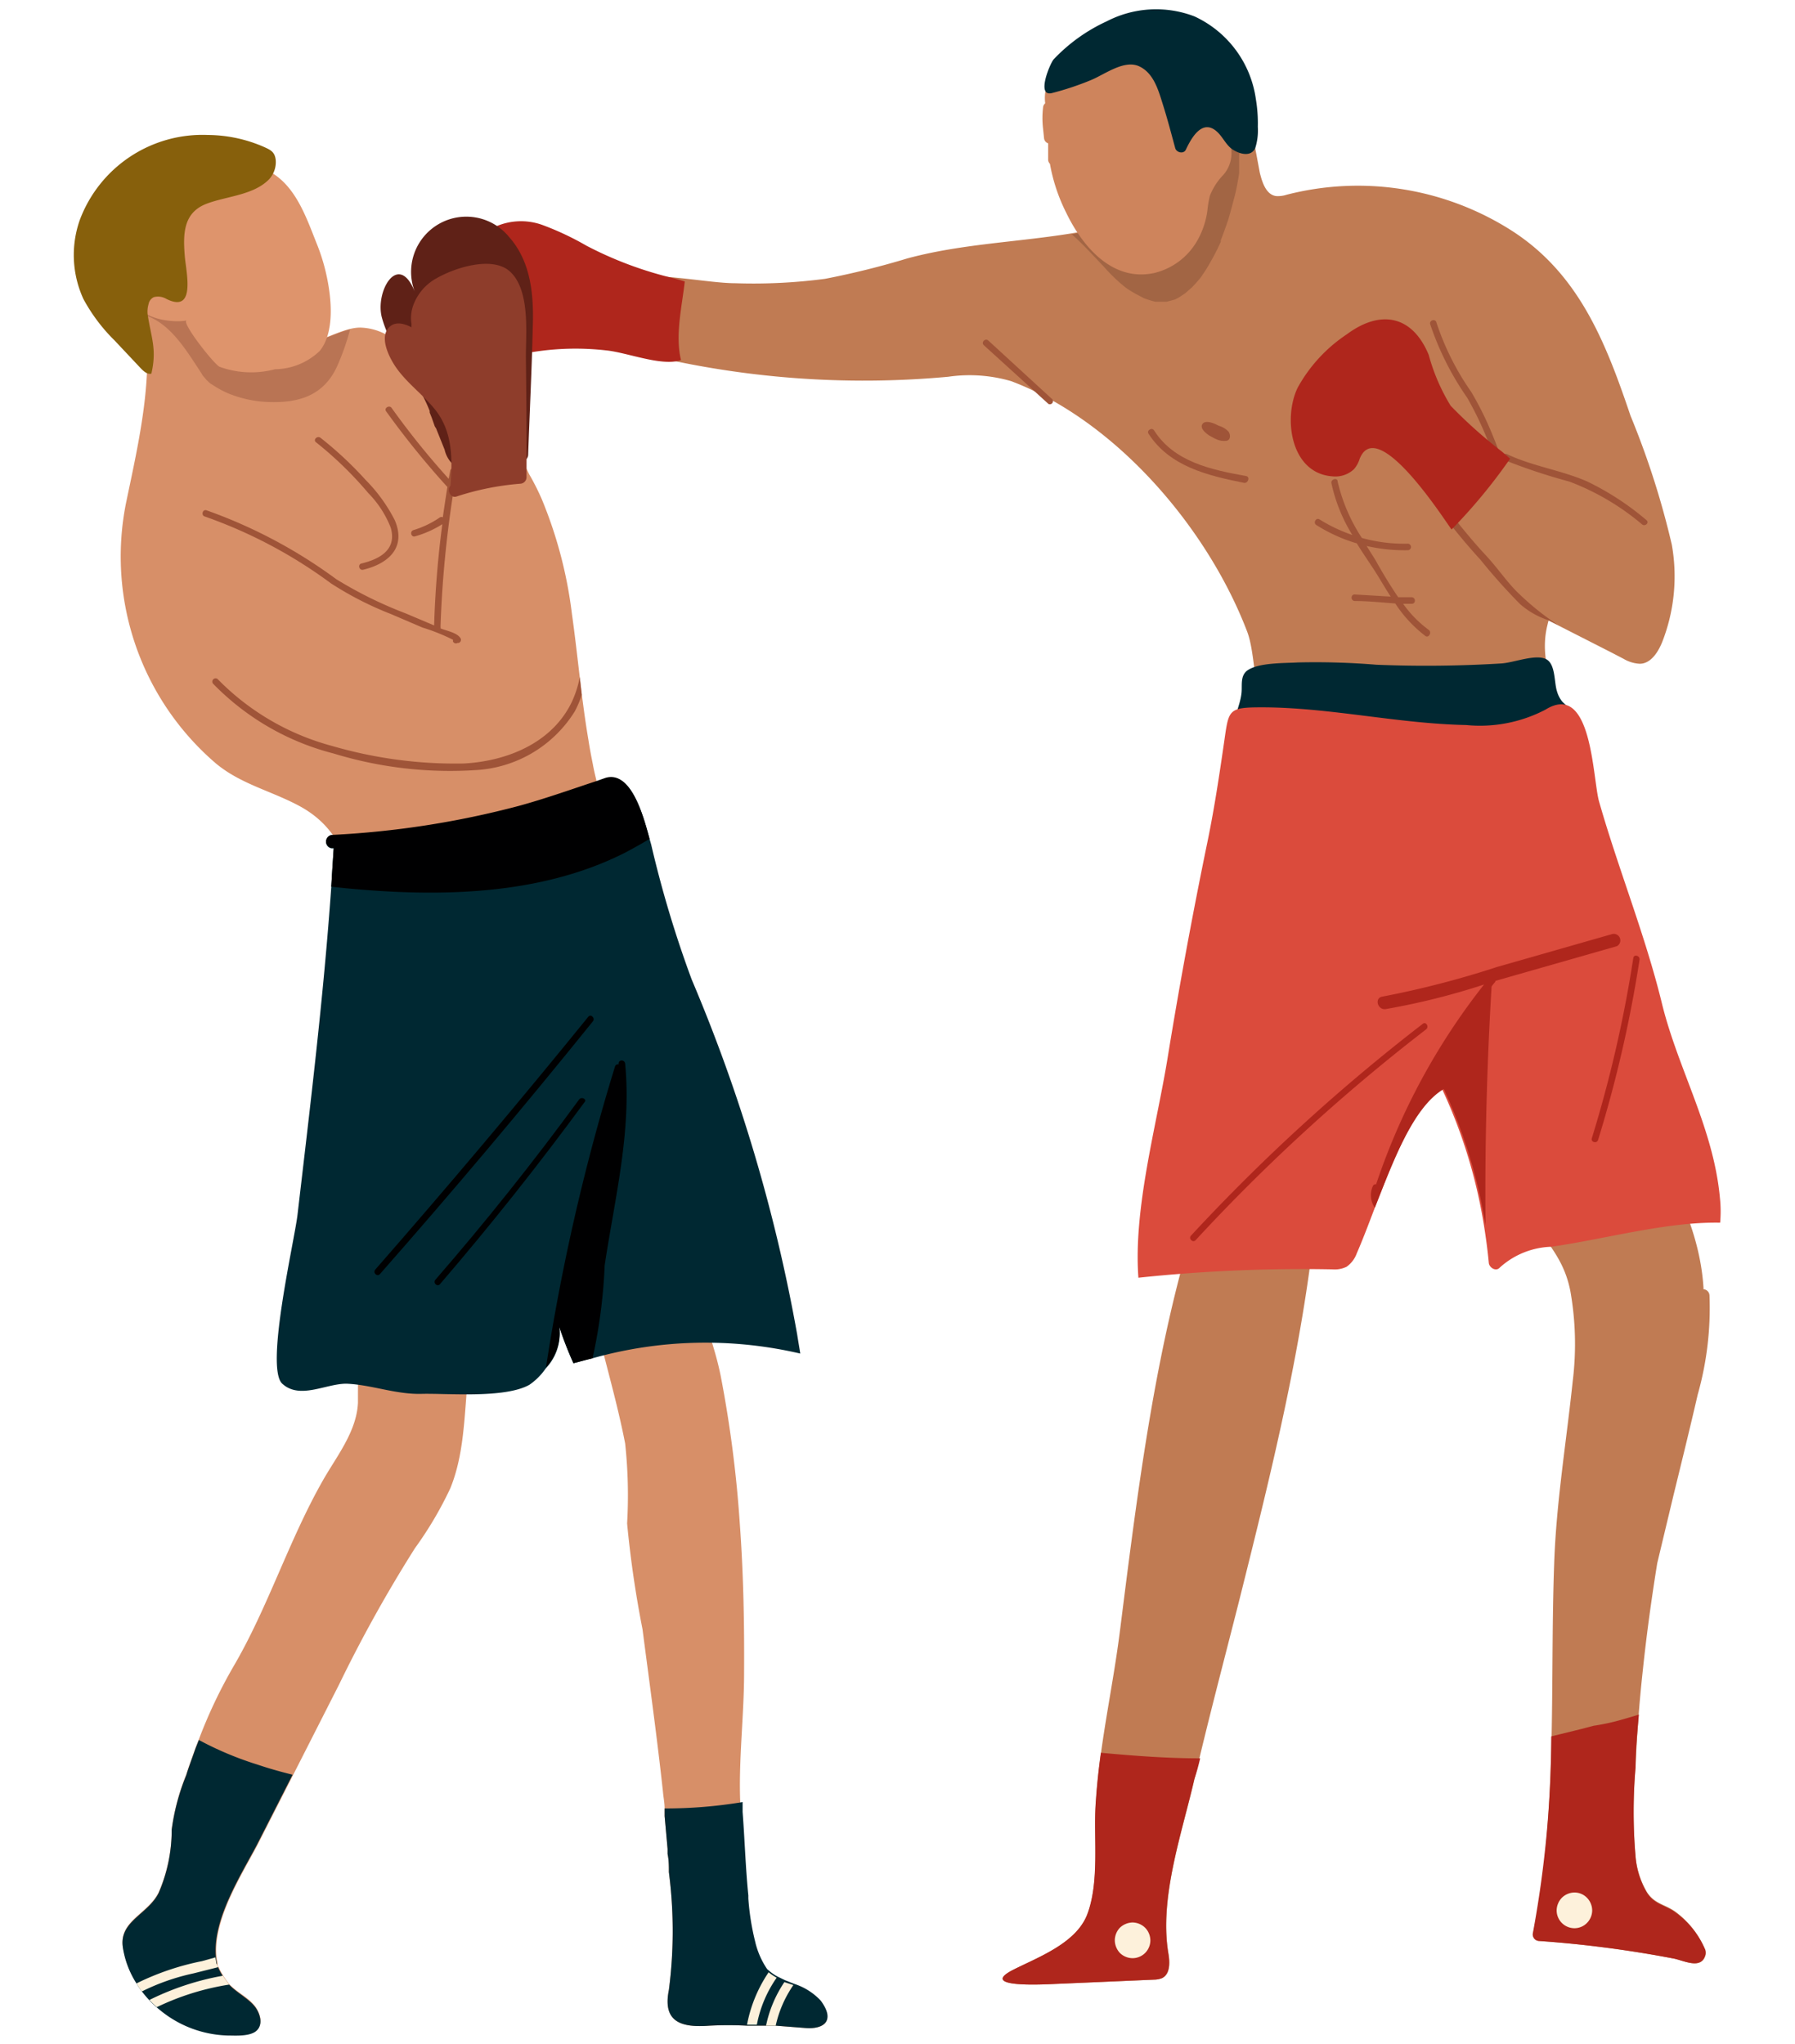 <svg xmlns="http://www.w3.org/2000/svg" id="Layer_1" data-name="Layer 1" viewBox="0 0 109.57 124.8"><defs><style>.cls-1{fill:#d78f68;}.cls-2{fill:#b97454;}.cls-3{fill:#002832;}.cls-4{fill:#c07b53;}.cls-5{fill:#a26544;}.cls-6{fill:#ce845c;}.cls-7{fill:#af261c;}.cls-8{fill:#db4b3c;}.cls-9{fill:#000001;}.cls-10{fill:#9f5438;}.cls-11{fill:#fdf1db;}.cls-12{fill:#5f2117;}.cls-13{fill:#8e3d2b;}.cls-14{fill:#de946c;}.cls-15{fill:#87600c;}</style></defs><path class="cls-1" d="M38.66,53.17Q31,55.08,23.47,57.44a.38.38,0,0,1-.44-.17c-1.71-3-1.4-6.26-4.76-8.07-1.73-.93-3.58-1.33-5.11-2.61A16.64,16.64,0,0,1,7.69,30.72c1-4.81,2.25-9.88.19-14.59,1.89,0,3.48-1.42,5.33-1.85a.64.64,0,0,1,.47,0,.64.64,0,0,1,.21.32,28.11,28.11,0,0,0,2.62,4.86,3.62,3.62,0,0,0,1.41,1.39c1.14.5,2.82-.9,4.13-.85,2,.09,3.28,1.82,4.32,3.32a15.93,15.93,0,0,0,4,4,1.19,1.19,0,0,1,.92.08,5.86,5.86,0,0,1,1,1.53,14.82,14.82,0,0,1,.78,1.54,26.64,26.64,0,0,1,1.84,7c.36,2.54.57,5.11,1,7.65.08.52.17,1,.28,1.54.06.34.14.67.22,1s.21.85.34,1.26a6.62,6.62,0,0,0,1.41,3.06,2.13,2.13,0,0,0,.6.41A.39.39,0,0,1,38.66,53.17Z"></path><path class="cls-2" d="M12.33,22.84c0,.06.27.33.25.33l.23.22s.33.21.38.24a5.59,5.59,0,0,0,.73.38,7.14,7.14,0,0,0,2.41.53c1.91.08,3.41-.39,4.23-2.14a14.8,14.8,0,0,0,.81-2.29c-1.17.28-2.5,1.19-3.45.77a3.62,3.62,0,0,1-1.41-1.39,28.11,28.11,0,0,1-2.62-4.86.64.64,0,0,0-.21-.32.64.64,0,0,0-.47,0c-1.85.43-3.44,1.82-5.33,1.85a12.73,12.73,0,0,1,.9,3.06C10.38,19.7,11.33,21.32,12.33,22.84Z"></path><path class="cls-1" d="M29,81.52a9.52,9.52,0,0,0-.25,1.18c-.46,2.72-.22,5.59-1.26,8.15a22.54,22.54,0,0,1-2.16,3.66,84.78,84.78,0,0,0-4.64,8.34l-2.79,5.49-2.19,4.3c-1,1.89-2.72,4.57-2.49,6.85l.06.38c0,.07,0,.14.07.22a3.31,3.31,0,0,0,.28.52,4.48,4.48,0,0,0,.39.54l0,0c.48.5,1.16.79,1.57,1.35.26.36.49,1,.1,1.4s-1.34.32-1.79.32a6.78,6.78,0,0,1-4.18-1.59l-.17-.14a6.25,6.25,0,0,1-.45-.44c-.15-.16-.3-.34-.44-.52a4.2,4.2,0,0,1-.33-.49,5.66,5.66,0,0,1-.83-2.19c-.24-1.6,1.51-2,2.18-3.32a9.61,9.61,0,0,0,.8-3.86,13.52,13.52,0,0,1,.89-3.34c.11-.36.24-.72.37-1.08l.19-.54.21-.53a30.1,30.1,0,0,1,2.13-4.48c2.11-3.61,3.39-7.76,5.5-11.43.82-1.42,2-2.91,2.08-4.63,0-1,0-2,.07-3,0-1.18-.19-1.78,1-1.87C23.51,80.82,28.91,81.68,29,81.52Z"></path><path class="cls-1" d="M49.15,123.8l-1.8-.14-.59,0-.56,0h-.6a22,22,0,0,0-2.3,0c-1.7.13-2.87-.21-2.47-2.18a27.92,27.92,0,0,0,0-7.19c0-.37,0-.74-.08-1.11l0-.31-.09-1-.09-1,0-.47c0-.33-.07-.66-.1-1-.36-3.32-.82-6.63-1.25-9.94A65.44,65.44,0,0,1,38.28,93a29.58,29.58,0,0,0-.12-4.88c-.69-3.56-1.88-7-2.42-10.58a1.79,1.79,0,0,1,0-.86,1.17,1.17,0,0,1,.65-.68h0l.17-.06a2.38,2.38,0,0,1,.38-.11l.2,0,.28,0a20.1,20.1,0,0,1,3.29-.09,1.21,1.21,0,0,1,.65.16,1.29,1.29,0,0,1,.43.8c.61,2.52,1.71,4.82,2.21,7.33a73.43,73.43,0,0,1,1.16,9c.22,3,.28,6.06.26,9.1,0,2.63-.35,5.39-.23,8,0,.1,0,.19,0,.28s0,.21,0,.32c.12,1.64.25,3.29.37,4.94a.27.27,0,0,1,0,.16.26.26,0,0,1-.11.14c-.22.17.13,1.49.54,2.65a9.57,9.57,0,0,0,.74,1.73l0,0,.12.1a2.85,2.85,0,0,0,.49.34l.47.23.55.22,0,0a3.83,3.83,0,0,1,1.61,1,1.13,1.13,0,0,1,.1.13C51,123.43,50.2,123.89,49.15,123.8Z"></path><path class="cls-3" d="M15.59,122.54c.26.36.49,1,.1,1.4s-1.34.32-1.79.32a6.78,6.78,0,0,1-4.18-1.59l-.17-.14a6.25,6.25,0,0,1-.45-.44c-.15-.16-.3-.34-.44-.52a4.2,4.2,0,0,1-.33-.49,5.66,5.66,0,0,1-.83-2.19c-.24-1.6,1.51-2,2.18-3.32a9.61,9.61,0,0,0,.8-3.86,13.52,13.52,0,0,1,.89-3.34c.11-.36.24-.72.37-1.08l.19-.54.21-.53a20.17,20.17,0,0,0,3.57,1.5c.71.24,1.42.44,2.15.62l-2.19,4.3c-1,1.89-2.72,4.57-2.49,6.85l.06.38c0,.07,0,.14.07.22a3.31,3.31,0,0,0,.28.52,4.48,4.48,0,0,0,.39.54l0,0C14.5,121.69,15.18,122,15.59,122.54Z"></path><path class="cls-3" d="M36.9,77c.07-.41.16-.82.26-1.22a3,3,0,0,0-.77.22C36.55,76.31,36.72,76.64,36.9,77Z"></path><path class="cls-3" d="M49.15,123.8l-1.8-.14-.59,0-.56,0h-.6a22,22,0,0,0-2.3,0c-1.7.13-2.87-.21-2.47-2.18a27.92,27.92,0,0,0,0-7.19c0-.37,0-.74-.08-1.11l0-.31-.09-1-.09-1,0-.47a28.93,28.93,0,0,0,4.76-.39c0,.1,0,.19,0,.28s0,.21,0,.32c.13,1.7.18,3.41.35,5.1,0,.07,0,.13,0,.19a15.29,15.29,0,0,0,.41,2.6v0a5,5,0,0,0,.74,1.71l0,0,.12.1a2.85,2.85,0,0,0,.49.34l.47.23.55.22,0,0a3.83,3.83,0,0,1,1.61,1,1.13,1.13,0,0,1,.1.13C51,123.43,50.2,123.89,49.15,123.8Z"></path><path class="cls-4" d="M102.05,33.25a50.93,50.93,0,0,0-2.52-7.87C98,20.85,96.35,16.63,92.15,14a17.45,17.45,0,0,0-13.62-2.11,1.71,1.71,0,0,1-.63.08c-.61-.08-.85-.82-1-1.43-.22-1.19-.45-2.39-.68-3.59-3.4.95-4.78,5.88-8.5,6.83-4,1-8.3.9-12.35,2a50.12,50.12,0,0,1-5,1.24,33.44,33.44,0,0,1-5.48.27c-1.71,0-5-.73-6.51-.29S37,18.72,36.75,20.49A.41.41,0,0,0,37,21,56.38,56.38,0,0,0,57.88,23a9.06,9.06,0,0,1,3.85.27c6.43,2.44,12,9,14.4,15.29.5,1.31.41,3.8,1.06,4.87.85,1.38,3.75,1.43,5.28,1.69A58.27,58.27,0,0,0,97,45.8c-1.62-2.25-3.21-5-2.54-7.65a2.68,2.68,0,0,1,.07-.27l3.75,1.91.81.42a2.17,2.17,0,0,0,1,.31c.7,0,1.16-.76,1.41-1.42A11,11,0,0,0,102.05,33.25Z"></path><path class="cls-5" d="M67.39,16.29a10.14,10.14,0,0,0,1.34,1.28,7.4,7.4,0,0,0,.65.4s.47.24.41.22a6.83,6.83,0,0,0,.73.23l.14,0,.25,0h.31l.51-.14a2.69,2.69,0,0,0,.29-.16l.32-.21s.35-.31.4-.35.29-.31.43-.47.22-.29.23-.31a7.42,7.42,0,0,0,.44-.7,13.72,13.72,0,0,0,.68-1.32l0-.09.15-.4c.1-.27.2-.55.29-.82.15-.48.28-1,.4-1.45s.2-.94.28-1.41c0-.06,0-.11,0-.14l0-.24c0-.24,0-.48,0-.72A2.42,2.42,0,0,1,76.45,8c-.07-.35-.14-.69-.2-1-3.4.95-4.78,5.89-8.5,6.83-.77.2-1.54.35-2.32.48C66.1,14.9,66.73,15.6,67.39,16.29Z"></path><path class="cls-6" d="M72.75,7.4c-.15-2.32-.9-5.21-3.63-5.46-2.21-.2-5.63,1.86-5.32,4.37a.35.35,0,0,0-.13.26,5.47,5.47,0,0,0,0,1.28l.06.58a.37.37,0,0,0,.25.32c0,.34,0,.68,0,1a.37.37,0,0,0,.11.25,10.83,10.83,0,0,0,1,3c1,2.07,2.83,4.23,5.39,3.66a4.13,4.13,0,0,0,2.58-1.93,5,5,0,0,0,.64-1.87,6.76,6.76,0,0,1,.15-.9,3.84,3.84,0,0,1,.82-1.28A2,2,0,0,0,72.75,7.4Z"></path><path class="cls-3" d="M76.66,6.05A6.56,6.56,0,0,0,72.91,1a6.54,6.54,0,0,0-5.35.3,10.47,10.47,0,0,0-3.25,2.33c-.25.32-1.06,2.3-.09,2.05a17.63,17.63,0,0,0,2.42-.81c.84-.36,2-1.24,2.9-.82S70.72,5.54,71,6.43s.5,1.74.74,2.62c.08.27.52.37.65.08.33-.7,1-1.92,1.91-1.08.33.31.51.73.84,1s1.17.63,1.48,0a3.6,3.6,0,0,0,.16-1.31A8.91,8.91,0,0,0,76.66,6.05Z"></path><path class="cls-4" d="M80.05,73.11q-4.11.21-8.23.17a.4.4,0,0,0-.39.39c0,1.23,0,2.46,0,3.69a.39.39,0,0,0,.64.29c-1.85,7-2.79,14.65-3.7,21.86-.47,3.73-1.27,7-1.49,10.76-.11,2,.23,4.57-.48,6.53-.64,1.79-2.93,2.64-4.49,3.42-2.33,1.16,1.85.92,2.54.89l6-.26a1.32,1.32,0,0,0,.48-.09c.5-.23.49-.94.4-1.48-.58-3.41.81-7.31,1.58-10.66.85-3.65,1.81-7.27,2.73-10.9,2-8,4-16,4.76-24.22A.38.38,0,0,0,80.05,73.11Z"></path><path class="cls-4" d="M104.07,119a5.44,5.44,0,0,0-1.83-2.32c-.63-.44-1.25-.46-1.71-1.18a5.13,5.13,0,0,1-.69-2.16,31.68,31.68,0,0,1,0-5.51q.12-2.94.44-5.86c.23-2.19.53-4.37.88-6.54l1-4.18c.49-2,1-4.07,1.47-6.11a19.47,19.47,0,0,0,.72-6.07.4.4,0,0,0-.37-.37.76.76,0,0,0,0-.15c-.27-4-2.37-7.46-4.4-10.75a.39.39,0,0,0-.61-.08c-1.36,1.07-3.22.9-4.71,1.65-2.24,1.15-1.86,3.22-.73,5.06,1,1.61,1.95,2.46,2.33,4.4A18.51,18.51,0,0,1,96,84.33c-.39,3.72-1,7.36-1.13,11.1-.27,7.53.23,15.13-1.28,22.57a.4.4,0,0,0,.38.49,69,69,0,0,1,8.25,1.08c.66.15,1.67.67,1.9-.25A.66.66,0,0,0,104.07,119Z"></path><path class="cls-7" d="M73.26,107.34c-2,0-4-.15-6.06-.34-.15,1.06-.26,2.14-.33,3.27-.11,2,.23,4.57-.48,6.53-.64,1.79-2.93,2.64-4.49,3.42-2.33,1.16,1.85.92,2.54.89l6-.26a1.32,1.32,0,0,0,.48-.09c.5-.23.49-.94.4-1.48-.58-3.41.81-7.31,1.58-10.66C73.05,108.19,73.16,107.77,73.26,107.34Z"></path><path class="cls-7" d="M102.24,116.72c-.63-.44-1.25-.46-1.71-1.18a5.13,5.13,0,0,1-.69-2.16,31.68,31.68,0,0,1,0-5.51c0-1.07.11-2.14.2-3.2q-.62.19-1.23.36a12.87,12.87,0,0,1-1.53.32l-.72.19-1.87.46a66.33,66.33,0,0,1-1.12,12,.4.4,0,0,0,.38.49,69,69,0,0,1,8.25,1.08c.66.15,1.67.67,1.9-.25a.66.66,0,0,0,0-.28A5.44,5.44,0,0,0,102.24,116.72Z"></path><path class="cls-7" d="M41.18,17a22.86,22.86,0,0,1-5.38-2,17.46,17.46,0,0,0-2.7-1.27,3.85,3.85,0,0,0-2.91.13c-.34.19-.68.54-.59.92a.9.9,0,0,0,.44.5,2.42,2.42,0,0,0,1.64.33c-1.13-.27-3.36-.73-4.24.3a3.81,3.81,0,0,0,.19,4.58c1.26,1.31,3.25,1.25,4.9,1A16.47,16.47,0,0,1,37,21.39c1.3.13,3.41,1,4.57.59-.37-1.5.06-3.27.23-4.8Z"></path><path class="cls-3" d="M48.66,81.46a100.41,100.41,0,0,0-6.44-21.67,68,68,0,0,1-2.47-8.23l-.1-.35c-.36-1.33-1.12-4.23-2.7-3.67l-.54.19c-1.57.56-3.14,1.08-4.75,1.52A55.08,55.08,0,0,1,20.24,51a.4.4,0,0,0,0,.79h.13l-.09,1.37-.06,1c-.47,6.68-1.28,13.33-2.06,20-.18,1.56-2,9.33-.93,10.31s2.65,0,3.91,0c1.54.06,3,.66,4.59.62s5.07.29,6.58-.55a3.87,3.87,0,0,0,1-1A3.09,3.09,0,0,0,34.14,81,23.2,23.2,0,0,0,35,83.22c.39-.1.77-.21,1.16-.3a25.47,25.47,0,0,1,12.69-.29C48.79,82.24,48.72,81.85,48.66,81.46Z"></path><path class="cls-3" d="M75.27,44.33c0,.53.2.6.64.6a13.49,13.49,0,0,1,1.59,0l4.34.43a73.86,73.86,0,0,0,8.54.39c1.07,0,5.8.39,5.75-1.06a2.43,2.43,0,0,0-.48-1.58c-.1-.11-.22-.2-.32-.32a1.81,1.81,0,0,1-.29-.59c-.19-.6-.07-1.76-.75-2s-1.89.25-2.63.3a74.86,74.86,0,0,1-7.64.08,45.45,45.45,0,0,0-4.81-.14c-.82.05-2.45,0-3.11.52-.41.35-.26.92-.32,1.38-.08.67-.4,1.29-.5,2A.38.38,0,0,0,75.27,44.33Z"></path><path class="cls-8" d="M105,74.64c-3.31-.06-7,1-10.31,1.47a4.9,4.9,0,0,0-3.14,1.27c-.24.27-.64,0-.67-.28-.07-.75-.17-1.5-.29-2.25a31.47,31.47,0,0,0-2.55-8.34C86.23,67.61,85,71,83.92,73.73c-.4,1.06-.76,2-1.1,2.78a1.72,1.72,0,0,1-.62.82,1.66,1.66,0,0,1-.86.16A95,95,0,0,0,69.49,78c-.31-4.21,1.08-9.16,1.77-13.34Q72.34,58,73.72,51.32c.41-2,.71-4,1-6s.22-2.14,2.31-2.14c4.11,0,8.31,1,12.46,1.08a8.63,8.63,0,0,0,4.85-.94c2.85-1.77,2.87,4.21,3.27,5.61,1.19,4.17,2.84,8.2,3.86,12.42,1,4,3.14,7.57,3.52,11.81A7.6,7.6,0,0,1,105,74.64Z"></path><path class="cls-7" d="M98.7,57.76l-7,2-.42.12a.17.17,0,0,1,0,.05,3.25,3.25,0,0,0-.23.29q-.44,7.29-.37,14.6a31.47,31.47,0,0,0-2.55-8.34C86.23,67.61,85,71,83.92,73.73a1.36,1.36,0,0,1-.11-1.34A.17.17,0,0,1,84,72.3a40.31,40.31,0,0,1,6.59-12.2,42.74,42.74,0,0,1-6,1.5c-.5.08-.71-.68-.21-.76a57.09,57.09,0,0,0,7-1.81l7-2A.4.4,0,0,1,98.7,57.76Z"></path><path class="cls-7" d="M86.85,62.5A114.78,114.78,0,0,0,72.7,75.43c-.17.18.11.46.28.28A113.59,113.59,0,0,1,87.05,62.84C87.25,62.69,87.05,62.34,86.85,62.5Z"></path><path class="cls-7" d="M99.7,58.48a77,77,0,0,1-2.53,11c-.08.25.3.35.38.11a77,77,0,0,0,2.53-11C100.12,58.34,99.74,58.23,99.7,58.48Z"></path><path class="cls-9" d="M35.91,62.07q-6.36,7.84-13,15.43c-.17.19.11.47.28.28q6.68-7.59,13-15.43C36.35,62.16,36.07,61.87,35.91,62.07Z"></path><path class="cls-9" d="M35.35,67.12q-4.17,5.7-8.77,11c-.17.19.11.47.28.27q4.63-5.39,8.83-11.12C35.84,67.11,35.5,66.92,35.35,67.12Z"></path><path class="cls-9" d="M36.91,77.25a32.24,32.24,0,0,1-.74,5.67c-.39.09-.77.2-1.16.3A23.2,23.2,0,0,1,34.14,81a3.09,3.09,0,0,1-.81,2.46,128.33,128.33,0,0,1,4.21-18.35.18.18,0,0,1,.22-.13.43.43,0,0,0,0-.05c0-.26.37-.25.4,0C38.56,69.11,37.52,73.17,36.91,77.25Z"></path><path class="cls-9" d="M39.65,51.21c-.49.3-1,.58-1.49.84-5.15,2.61-11.3,2.73-17.09,2.17l-.85-.09.06-1,.09-1.37h-.13a.4.4,0,0,1,0-.79,55.08,55.08,0,0,0,11.42-1.77c1.61-.44,3.18-1,4.75-1.52l.54-.19C38.53,47,39.29,49.88,39.65,51.21Z"></path><path class="cls-10" d="M24.1,31.76a9.78,9.78,0,0,0-1.78-2.46,22.26,22.26,0,0,0-2.75-2.57c-.2-.16-.48.12-.28.27a22.27,22.27,0,0,1,3.19,3.1,6.25,6.25,0,0,1,1.37,2.11c.39,1.34-.66,1.92-1.79,2.19-.24.06-.14.44.11.38C23.71,34.41,24.81,33.43,24.1,31.76Z"></path><path class="cls-10" d="M28.13,39c-.18-.38-.89-.49-1.24-.64h0a.17.17,0,0,0,0-.1,67,67,0,0,1,.77-8.13l0,0c.18.19.46-.09.28-.28l-.21-.24c0-.26.08-.51.13-.77s-.34-.35-.38-.1l-.09.49a48.33,48.33,0,0,1-3.48-4.32c-.14-.21-.49,0-.34.2a51.7,51.7,0,0,0,3.74,4.62c-.1.62-.19,1.23-.28,1.85a.18.18,0,0,0-.17,0,5.77,5.77,0,0,1-1.62.78c-.25.08-.14.46.1.38A6.27,6.27,0,0,0,27,32a60.79,60.79,0,0,0-.5,6.18l-1.75-.74a25.06,25.06,0,0,1-4.22-2.08,30.52,30.52,0,0,0-7.93-4.21c-.24-.07-.34.31-.1.38a29.2,29.2,0,0,1,7.7,4.08,20.26,20.26,0,0,0,3.65,1.87l1.94.83a11.93,11.93,0,0,1,1.87.75.14.14,0,0,0,0,.12l0,0a.2.2,0,0,0,.27.07l.06,0A.2.2,0,0,0,28.13,39Z"></path><path class="cls-10" d="M35.39,41.33a6.23,6.23,0,0,1-.5,1.55c-1.22,2.51-4,3.6-6.61,3.73a26.93,26.93,0,0,1-8-1.07,15.31,15.31,0,0,1-7-4.09.2.2,0,0,0-.28.28A15.67,15.67,0,0,0,20.37,46a24.29,24.29,0,0,0,8.84,1,7.61,7.61,0,0,0,5.88-3.58,6.32,6.32,0,0,0,.42-1Z"></path><path class="cls-10" d="M64.24,24.38l-3.91-3.59c-.18-.17-.46.1-.28.28L64,24.66A.19.19,0,0,0,64.24,24.38Z"></path><path class="cls-10" d="M76.06,29.06c-2.1-.38-4.38-.85-5.61-2.78-.13-.22-.48,0-.34.2,1.29,2,3.63,2.56,5.85,3C76.21,29.48,76.31,29.1,76.06,29.06Z"></path><path class="cls-10" d="M75,26.36a1.28,1.28,0,0,0-.61-.37l-.18-.09c-.22-.1-.67-.26-.82,0s.22.55.43.69l.33.18.16.07a1.1,1.1,0,0,0,.53.07C75.1,26.9,75.14,26.58,75,26.36Z"></path><path class="cls-10" d="M87.21,38.45a6.94,6.94,0,0,1-1.56-1.59l.53,0c.25,0,.25-.38,0-.4l-.83,0c-.51-.75-1-1.56-1.39-2.27l-.54-.86a10.44,10.44,0,0,0,2.51.26.2.2,0,0,0,0-.4,9.65,9.65,0,0,1-2.8-.35,10.7,10.7,0,0,1-1.48-3.45c0-.25-.42-.15-.38.1a10,10,0,0,0,1.28,3.17,9.65,9.65,0,0,1-2-.95c-.22-.14-.41.21-.2.34a9.79,9.79,0,0,0,2.47,1.12c.32.52.65,1,1,1.53s.69,1.14,1.07,1.72l-2.2-.13c-.25,0-.25.38,0,.4.83,0,1.65.09,2.48.15a7.9,7.9,0,0,0,1.86,2C87.22,38.94,87.42,38.6,87.21,38.45Z"></path><path class="cls-10" d="M91.82,28.18l0-.06a.22.22,0,0,0-.26-.07.79.79,0,0,0-.1-.58c-.08-.23-.16-.44-.25-.66s-.19-.47-.29-.7a19.41,19.41,0,0,0-1.11-2.18,16.28,16.28,0,0,1-2.13-4.25c-.06-.24-.44-.14-.38.11a17.69,17.69,0,0,0,2.26,4.49,20.5,20.5,0,0,1,1.33,2.8c.17.42.23,1.16.63,1.43a.2.2,0,0,0,.24,0l.07-.06A.21.21,0,0,0,91.82,28.18Z"></path><path class="cls-10" d="M100.5,31.75a16.81,16.81,0,0,0-3.62-2.36c-1.58-.69-3.31-.92-4.88-1.66-.23-.11-.43.23-.2.34a35.37,35.37,0,0,0,4,1.33A15.14,15.14,0,0,1,100.22,32C100.42,32.18,100.7,31.9,100.5,31.75Z"></path><path class="cls-10" d="M94.57,37.88a5,5,0,0,1-1.78-1,35.76,35.76,0,0,1-2.42-2.71c-.82-.89-1.74-2-2.47-3-.17-.23.15-.43.33-.21.74.93,1.59,2,2.43,2.9s1.36,1.74,2.12,2.44C94.41,37.87,95.82,38.52,94.57,37.88Z"></path><path class="cls-11" d="M69.9,117.68a1.12,1.12,0,0,0-.77-.32,1.16,1.16,0,0,0-.77.32,1.13,1.13,0,0,0-.31.77v0a1.15,1.15,0,0,0,.31.77,1.12,1.12,0,0,0,.77.32,1.09,1.09,0,0,0,1.09-1.09v0A1.12,1.12,0,0,0,69.9,117.68Z"></path><path class="cls-11" d="M96.87,115.85a1.07,1.07,0,0,0-.76-.32,1.12,1.12,0,0,0-.77.32,1.14,1.14,0,0,0-.32.77v0a1.09,1.09,0,0,0,1.09,1.09,1.07,1.07,0,0,0,.76-.32,1.1,1.1,0,0,0,.32-.77v0A1.12,1.12,0,0,0,96.87,115.85Z"></path><path class="cls-11" d="M47.41,120.73a7.43,7.43,0,0,0-1.21,2.87h-.6a8.49,8.49,0,0,1,1.32-3.2A2.85,2.85,0,0,0,47.41,120.73Z"></path><path class="cls-11" d="M48.43,121.18a7,7,0,0,0-1.08,2.48l-.59,0A7.48,7.48,0,0,1,47.88,121Z"></path><path class="cls-11" d="M13.31,120.09l-1.51.38a13.3,13.3,0,0,0-3.14,1.1,4.2,4.2,0,0,1-.33-.49,16.09,16.09,0,0,1,4-1.36l.82-.23.06.38C13.26,119.94,13.28,120,13.31,120.09Z"></path><path class="cls-11" d="M14,121.15a15.73,15.73,0,0,0-4.43,1.38,6.25,6.25,0,0,1-.45-.44,16.67,16.67,0,0,1,4.49-1.48A4.48,4.48,0,0,0,14,121.15Z"></path><path class="cls-12" d="M31.07,14.46a3.37,3.37,0,0,0-5.75,3.35c-1-2.51-2.46,0-2,1.61.56,2,2.16,3.73,2.91,5.67a.36.36,0,0,0,0,.1l.12.3.17.48a.42.42,0,0,0,.09.16l.53,1.32a1.75,1.75,0,0,0,.71,1.06c.5.26,1,0,1.51-.16a6.3,6.3,0,0,1,2.48-.19.41.41,0,0,0,.4-.4c.09-2.58.22-5.16.28-7.74C32.59,18.08,32.44,16,31.07,14.46Z"></path><path class="cls-13" d="M32.1,21.78c0-1.5.27-4.11-1-5.23-1.09-.94-3.36-.19-4.44.43a3.09,3.09,0,0,0-1.42,1.62,2.29,2.29,0,0,0-.12,1.19,1.33,1.33,0,0,0,0,.19c-.52-.27-1.08-.38-1.44.08-.5.65.11,1.82.5,2.38.66.94,1.6,1.62,2.32,2.49,1.14,1.37,1.12,3.05,1,4.72-.25.26,0,.79.37.66a16.59,16.59,0,0,1,3.88-.78.4.4,0,0,0,.39-.39C32.15,26.68,32.13,24.23,32.1,21.78Z"></path><path class="cls-7" d="M91.67,27.56a29.06,29.06,0,0,1-3.12-2.79,11.89,11.89,0,0,1-1.34-3.11c-1-2.41-2.94-2.78-5-1.25a9.28,9.28,0,0,0-3,3.26c-.89,1.84-.44,5.24,2.14,5.41a1.66,1.66,0,0,0,1.29-.43A1.75,1.75,0,0,0,83,28c1.13-2.79,5.56,4.36,5.61,4.32A33.42,33.42,0,0,0,92.18,28Z"></path><path class="cls-14" d="M19.89,16.63a11.71,11.71,0,0,0-.53-1.69c-.74-1.85-1.46-4.1-3.58-4.75-1.95-.6-3.83.57-4.94,2-.79,1-.77,2.14-1.29,3.2-.34.71-1.38,2.45-1.08,3.27s2.14,1.07,2.93.9c-.38.08,1.65,2.66,2,2.83a5.66,5.66,0,0,0,3.39.15,4,4,0,0,0,2.73-1.12C20.41,20.32,20.28,18.3,19.89,16.63Z"></path><path class="cls-15" d="M9.07,18.56a.58.58,0,0,1,.32-.42,1,1,0,0,1,.77.11c1.82.9,1.2-1.63,1.12-2.61-.11-1.34-.1-2.64,1.3-3.19,1.15-.45,2.73-.52,3.69-1.36a1.54,1.54,0,0,0,.56-1.33c-.06-.5-.32-.61-.74-.8a8.67,8.67,0,0,0-3.39-.72,8,8,0,0,0-7.83,5.19,6.44,6.44,0,0,0,.22,4.82A10.64,10.64,0,0,0,7,20.79l1.58,1.68c.18.19.41.4.66.34.34-1.47,0-2.17-.22-3.56A1.6,1.6,0,0,1,9.07,18.56Z"></path></svg>